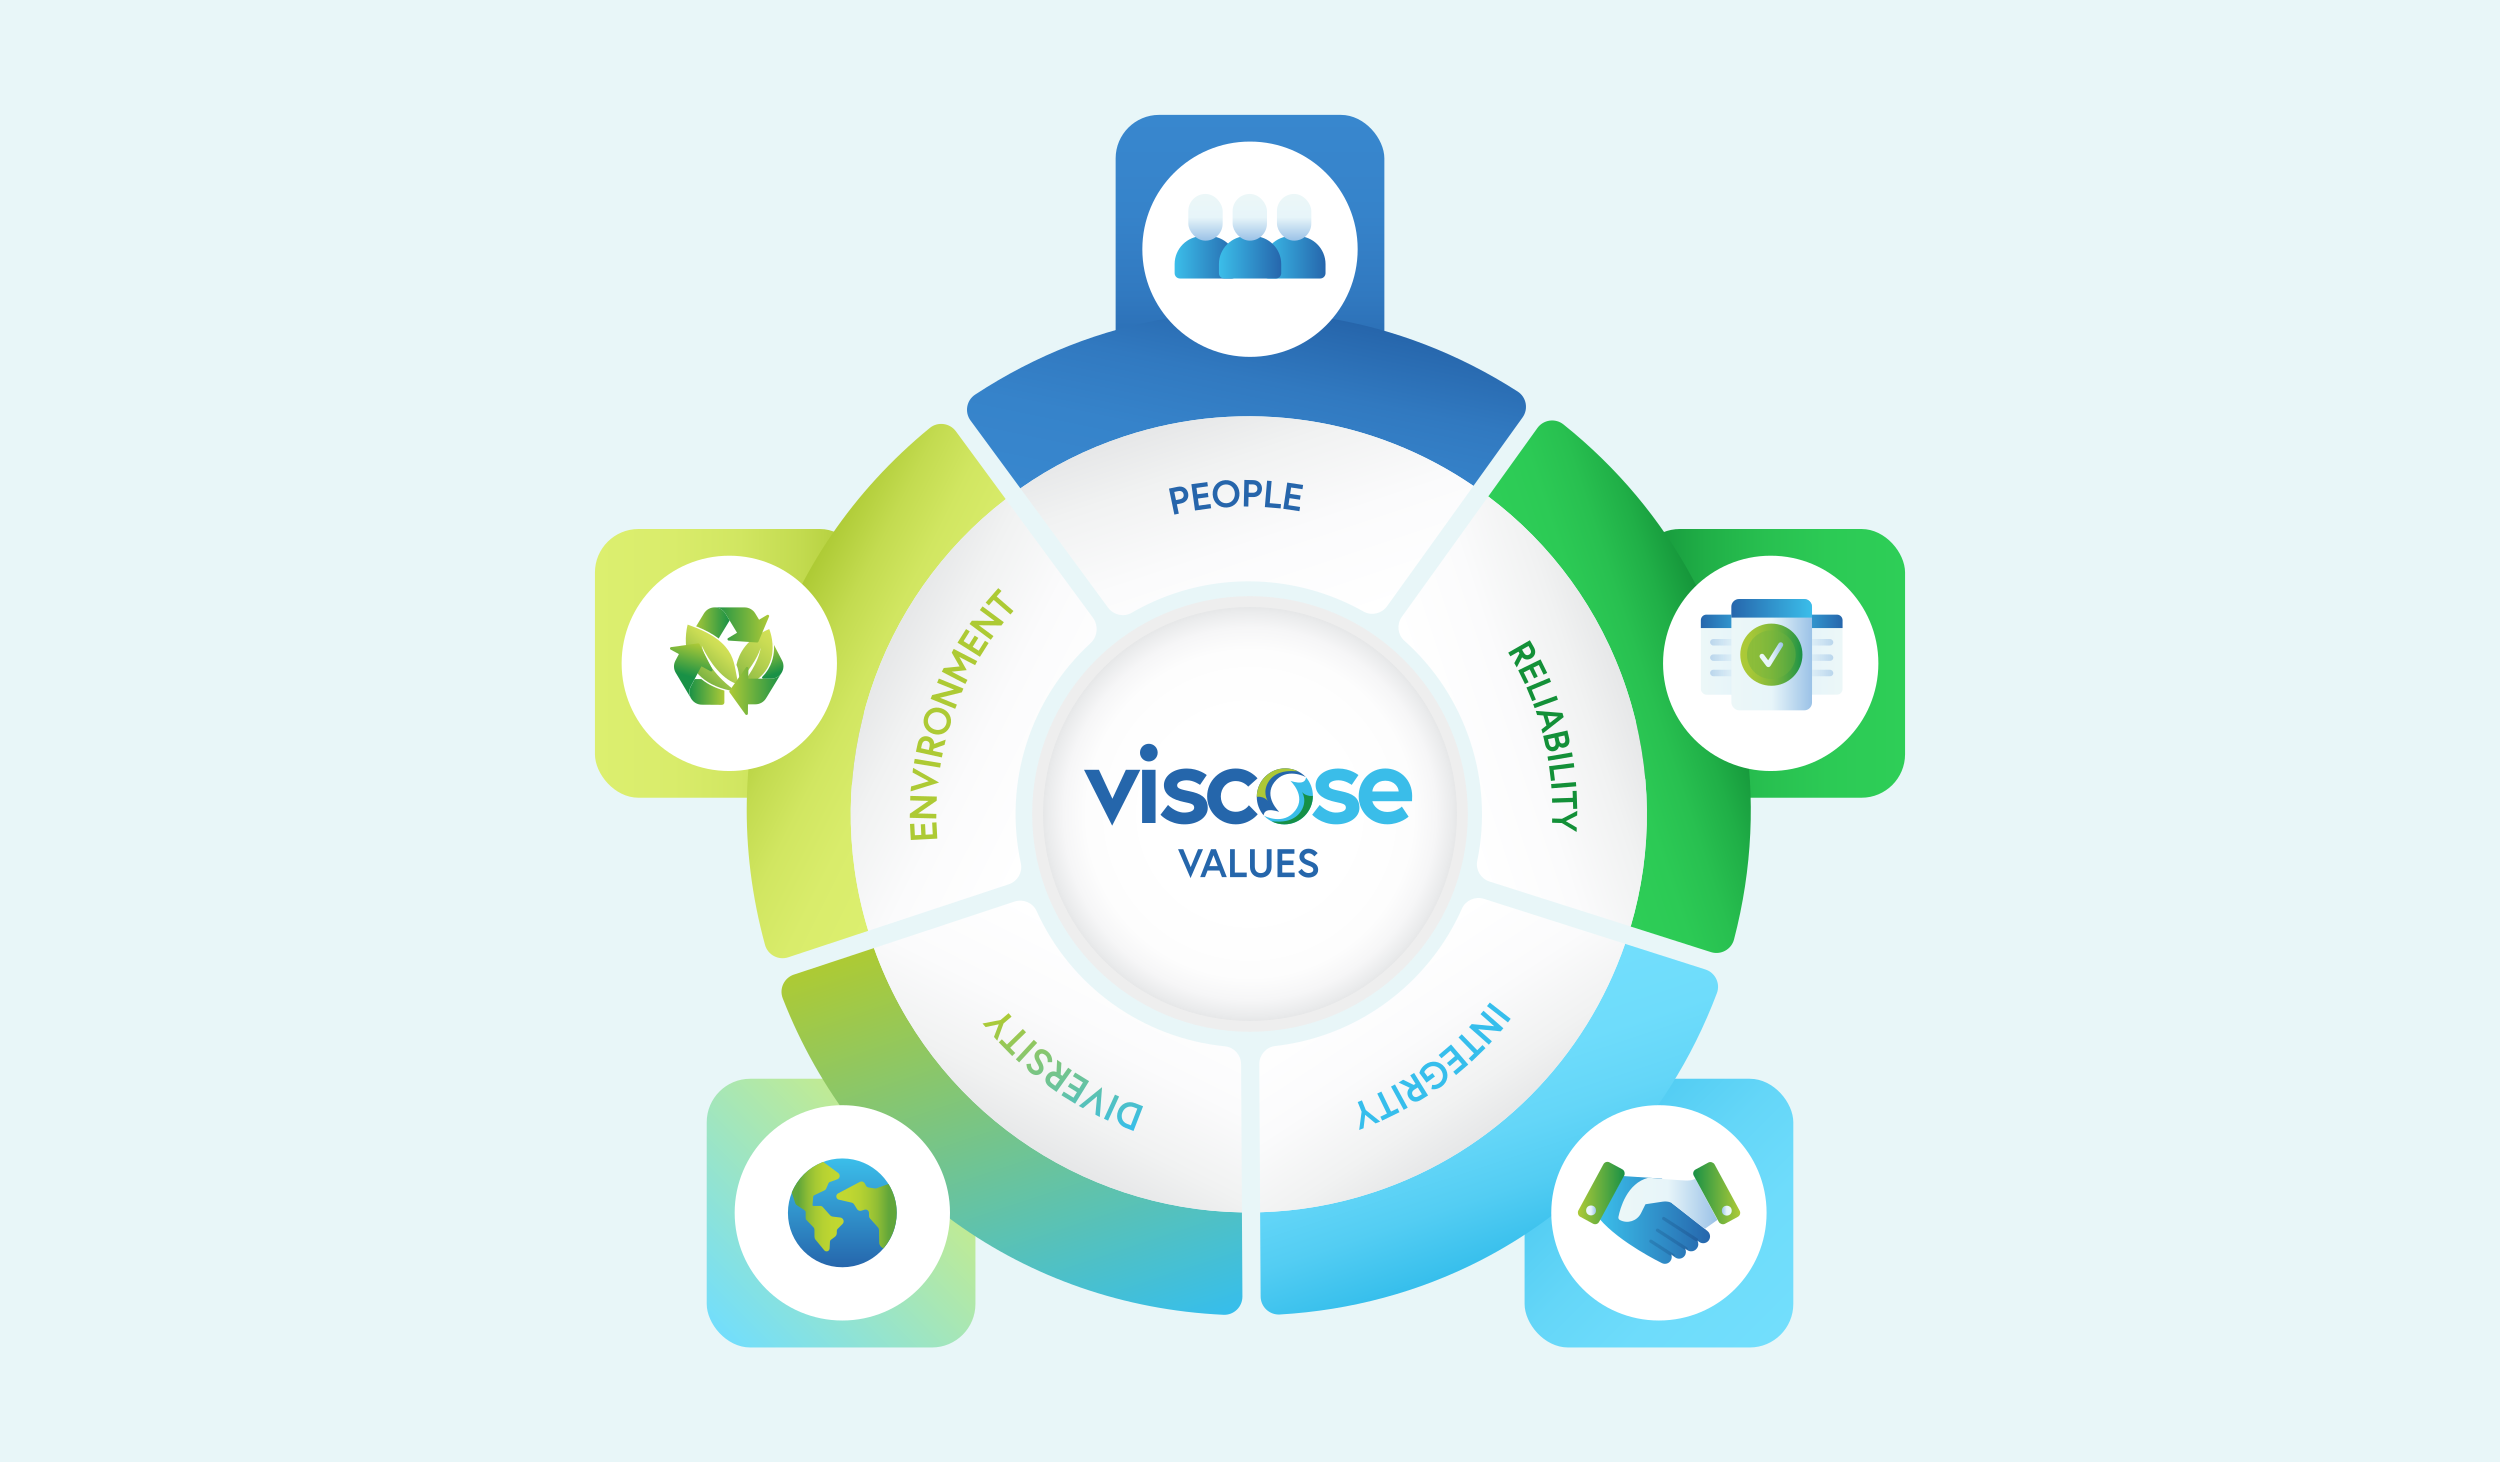 <?xml version="1.0" encoding="UTF-8"?> <svg xmlns="http://www.w3.org/2000/svg" xmlns:xlink="http://www.w3.org/1999/xlink" id="Layer_1" viewBox="0 0 915.82 535.7"><defs><style>.cls-1{fill:none;}.cls-2{fill:url(#linear-gradient);}.cls-3{clip-path:url(#clippath);}.cls-4{fill:#eee;}.cls-5{fill:#e8f6f8;}.cls-6,.cls-7{fill:#fff;}.cls-8{fill:#ba7a4f;}.cls-9{fill:#adca34;}.cls-10{fill:#acc837;}.cls-11{fill:#139038;}.cls-12{fill:#169046;}.cls-13{fill:#36beec;}.cls-14{fill:#2566ab;}.cls-15{fill:#3abde9;}.cls-16{fill:#2665ab;}.cls-17{clip-path:url(#clippath-1);}.cls-18{clip-path:url(#clippath-3);}.cls-19{clip-path:url(#clippath-2);}.cls-20{fill:url(#linear-gradient-20);}.cls-20,.cls-21,.cls-7{fill-rule:evenodd;}.cls-21{fill:url(#linear-gradient-21);}.cls-22{fill:#001142;opacity:.15;}.cls-23{fill:url(#linear-gradient-8);}.cls-24{fill:url(#linear-gradient-9);}.cls-25{fill:url(#linear-gradient-3);}.cls-26{fill:url(#linear-gradient-4);}.cls-27{fill:url(#linear-gradient-2);}.cls-28{fill:url(#linear-gradient-6);}.cls-29{fill:url(#linear-gradient-7);}.cls-30{fill:url(#linear-gradient-5);}.cls-31{fill:url(#linear-gradient-47);opacity:.2;}.cls-32{fill:url(#radial-gradient);}.cls-33{fill:url(#linear-gradient-38);}.cls-33,.cls-34,.cls-35,.cls-36,.cls-37,.cls-38{opacity:.5;}.cls-34{fill:url(#linear-gradient-36);}.cls-35{fill:url(#linear-gradient-37);}.cls-36{fill:url(#linear-gradient-42);}.cls-37{fill:url(#linear-gradient-43);}.cls-38{fill:url(#linear-gradient-41);}.cls-39{fill:url(#linear-gradient-53);}.cls-40{fill:url(#linear-gradient-54);}.cls-41{fill:url(#linear-gradient-51);}.cls-42{fill:url(#linear-gradient-52);}.cls-43{fill:url(#linear-gradient-50);}.cls-44{fill:url(#linear-gradient-40);}.cls-45{fill:url(#linear-gradient-45);}.cls-46{fill:url(#linear-gradient-46);}.cls-47{fill:url(#linear-gradient-44);}.cls-48{fill:url(#linear-gradient-49);}.cls-49{fill:url(#linear-gradient-48);}.cls-50{fill:url(#linear-gradient-14);}.cls-51{fill:url(#linear-gradient-18);}.cls-52{fill:url(#linear-gradient-22);}.cls-53{fill:url(#linear-gradient-23);}.cls-54{fill:url(#linear-gradient-15);}.cls-55{fill:url(#linear-gradient-19);}.cls-56{fill:url(#linear-gradient-16);}.cls-57{fill:url(#linear-gradient-17);}.cls-58{fill:url(#linear-gradient-13);}.cls-59{fill:url(#linear-gradient-12);}.cls-60{fill:url(#linear-gradient-10);}.cls-61{fill:url(#linear-gradient-11);}.cls-62{fill:url(#linear-gradient-27);}.cls-63{fill:url(#linear-gradient-24);}.cls-64{fill:url(#linear-gradient-26);}.cls-65{fill:url(#linear-gradient-35);}.cls-66{fill:url(#linear-gradient-34);}.cls-67{fill:url(#linear-gradient-39);}.cls-68{fill:url(#linear-gradient-25);}.cls-69{fill:url(#linear-gradient-28);}.cls-70{fill:url(#linear-gradient-29);}.cls-71{fill:url(#linear-gradient-33);}.cls-72{fill:url(#linear-gradient-30);}.cls-73{fill:url(#linear-gradient-32);}.cls-74{fill:url(#linear-gradient-31);}</style><linearGradient id="linear-gradient" x1="599.44" y1="243.01" x2="697.88" y2="243.01" gradientUnits="userSpaceOnUse"><stop offset="0" stop-color="#139038"></stop><stop offset=".05" stop-color="#16973b"></stop><stop offset=".26" stop-color="#20af47"></stop><stop offset=".48" stop-color="#28c050"></stop><stop offset=".71" stop-color="#2cca55"></stop><stop offset="1" stop-color="#2ece57"></stop></linearGradient><linearGradient id="linear-gradient-2" x1="217.94" y1="243.01" x2="316.38" y2="243.01" gradientUnits="userSpaceOnUse"><stop offset="0" stop-color="#dcef6f"></stop><stop offset=".29" stop-color="#d9ec6b"></stop><stop offset=".54" stop-color="#d1e661"></stop><stop offset=".76" stop-color="#c3db50"></stop><stop offset=".97" stop-color="#b0cc38"></stop><stop offset="1" stop-color="#adca34"></stop></linearGradient><linearGradient id="linear-gradient-3" x1="563.16" y1="399.85" x2="652.26" y2="488.95" gradientTransform="translate(1215.43 888.8) rotate(-180)" gradientUnits="userSpaceOnUse"><stop offset="0" stop-color="#36beec"></stop><stop offset=".04" stop-color="#3bc1ed"></stop><stop offset=".25" stop-color="#53cdf3"></stop><stop offset=".47" stop-color="#64d6f8"></stop><stop offset=".71" stop-color="#6edcfb"></stop><stop offset="1" stop-color="#72defc"></stop></linearGradient><linearGradient id="linear-gradient-4" x1="263.56" y1="488.95" x2="352.66" y2="399.85" gradientUnits="userSpaceOnUse"><stop offset="0" stop-color="#72defc"></stop><stop offset="1" stop-color="#dcef6f"></stop></linearGradient><linearGradient id="linear-gradient-5" x1="457.91" y1="140.52" x2="457.91" y2="42.09" gradientTransform="translate(915.82 182.61) rotate(180)" gradientUnits="userSpaceOnUse"><stop offset="0" stop-color="#2665ab"></stop><stop offset=".06" stop-color="#2869af"></stop><stop offset=".33" stop-color="#3179c0"></stop><stop offset=".63" stop-color="#3683ca"></stop><stop offset="1" stop-color="#3887ce"></stop></linearGradient><radialGradient id="radial-gradient" cx="457.91" cy="298.18" fx="457.91" fy="298.18" r="75.81" gradientUnits="userSpaceOnUse"><stop offset=".47" stop-color="#fff"></stop><stop offset=".79" stop-color="#fdfdfd"></stop><stop offset=".9" stop-color="#f6f6f7"></stop><stop offset=".98" stop-color="#eaebec"></stop><stop offset="1" stop-color="#e6e7e8"></stop></radialGradient><linearGradient id="linear-gradient-6" x1="228.83" y1="181.07" x2="301.61" y2="223.09" gradientTransform="translate(564.4 -162.33) rotate(71.68)" xlink:href="#linear-gradient-5"></linearGradient><linearGradient id="linear-gradient-7" x1="257.9" y1="209.29" x2="348.51" y2="209.29" gradientTransform="translate(564.4 -162.33) rotate(71.68)" gradientUnits="userSpaceOnUse"><stop offset="0" stop-color="#e6e7e8"></stop><stop offset=".23" stop-color="#f1f2f2"></stop><stop offset=".58" stop-color="#fbfbfc"></stop><stop offset="1" stop-color="#fff"></stop></linearGradient><linearGradient id="linear-gradient-8" x1="492.05" y1="200.35" x2="587.61" y2="200.35" gradientTransform="translate(564.4 -162.33) rotate(71.68)" gradientUnits="userSpaceOnUse"><stop offset="0" stop-color="#72defc"></stop><stop offset=".29" stop-color="#6edcfb"></stop><stop offset=".53" stop-color="#64d6f8"></stop><stop offset=".75" stop-color="#53cdf3"></stop><stop offset=".96" stop-color="#3bc1ed"></stop><stop offset="1" stop-color="#36beec"></stop></linearGradient><linearGradient id="linear-gradient-9" x1="470.37" y1="221.97" x2="542.93" y2="202.53" gradientTransform="translate(564.4 -162.33) rotate(71.68)" gradientUnits="userSpaceOnUse"><stop offset="0" stop-color="#fff"></stop><stop offset=".42" stop-color="#fbfbfc"></stop><stop offset=".77" stop-color="#f1f2f2"></stop><stop offset="1" stop-color="#e6e7e8"></stop></linearGradient><linearGradient id="linear-gradient-10" x1="407.03" y1="362.07" x2="575.24" y2="362.07" gradientTransform="translate(564.4 -162.33) rotate(71.68)" gradientUnits="userSpaceOnUse"><stop offset="0" stop-color="#adca34"></stop><stop offset="1" stop-color="#36beec"></stop></linearGradient><linearGradient id="linear-gradient-11" x1="436.48" y1="305.61" x2="493.53" y2="362.67" xlink:href="#linear-gradient-9"></linearGradient><linearGradient id="linear-gradient-12" x1="289.96" y1="392.97" x2="345.61" y2="337.31" gradientTransform="translate(564.4 -162.33) rotate(71.68)" gradientUnits="userSpaceOnUse"><stop offset="0" stop-color="#adca34"></stop><stop offset=".03" stop-color="#b0cc38"></stop><stop offset=".24" stop-color="#c3db50"></stop><stop offset=".46" stop-color="#d1e661"></stop><stop offset=".71" stop-color="#d9ec6b"></stop><stop offset="1" stop-color="#dcef6f"></stop></linearGradient><linearGradient id="linear-gradient-13" x1="313.86" y1="362.67" x2="370.91" y2="305.61" xlink:href="#linear-gradient-7"></linearGradient><linearGradient id="linear-gradient-14" x1="403.69" y1="126.44" x2="403.69" y2="62.13" gradientTransform="translate(564.4 -162.33) rotate(71.68)" gradientUnits="userSpaceOnUse"><stop offset="0" stop-color="#2ece57"></stop><stop offset=".29" stop-color="#2cca55"></stop><stop offset=".52" stop-color="#28c050"></stop><stop offset=".74" stop-color="#20af47"></stop><stop offset=".95" stop-color="#16973b"></stop><stop offset="1" stop-color="#139038"></stop></linearGradient><linearGradient id="linear-gradient-15" x1="403.7" y1="173.09" x2="403.7" y2="100.53" xlink:href="#linear-gradient-9"></linearGradient><linearGradient id="linear-gradient-16" x1="445.15" y1="339.85" x2="500.52" y2="339.85" xlink:href="#linear-gradient-10"></linearGradient><linearGradient id="linear-gradient-17" x1="253.91" y1="229.38" x2="267.28" y2="229.38" gradientUnits="userSpaceOnUse"><stop offset="0" stop-color="#aeca37"></stop><stop offset="1" stop-color="#199146"></stop></linearGradient><linearGradient id="linear-gradient-18" x1="252.53" y1="253.47" x2="265.37" y2="253.47" gradientUnits="userSpaceOnUse"><stop offset="0" stop-color="#199146"></stop><stop offset="1" stop-color="#aeca37"></stop></linearGradient><linearGradient id="linear-gradient-19" x1="283.15" y1="247.23" x2="279.07" y2="236.86" xlink:href="#linear-gradient-18"></linearGradient><linearGradient id="linear-gradient-20" x1="372.86" y1="-56.12" x2="390.08" y2="-73.34" gradientTransform="translate(-98.59 337.43) rotate(-4.68)" gradientUnits="userSpaceOnUse"><stop offset="0" stop-color="#7cb342"></stop><stop offset=".11" stop-color="#88b944"></stop><stop offset=".5" stop-color="#b1ce4e"></stop><stop offset=".81" stop-color="#cadc54"></stop><stop offset="1" stop-color="#d4e157"></stop></linearGradient><linearGradient id="linear-gradient-21" x1="360.58" y1="-61.06" x2="370.79" y2="-71.28" xlink:href="#linear-gradient-20"></linearGradient><linearGradient id="linear-gradient-22" x1="251.53" y1="247.52" x2="254.95" y2="235.45" xlink:href="#linear-gradient-18"></linearGradient><linearGradient id="linear-gradient-23" x1="261.79" y1="228.93" x2="281.77" y2="228.93" xlink:href="#linear-gradient-18"></linearGradient><linearGradient id="linear-gradient-24" x1="267.15" y1="253.13" x2="286.33" y2="253.13" xlink:href="#linear-gradient-17"></linearGradient><linearGradient id="linear-gradient-25" x1="308.57" y1="464.23" x2="308.57" y2="424.36" gradientUnits="userSpaceOnUse"><stop offset="0" stop-color="#2666ac"></stop><stop offset="1" stop-color="#3bbeea"></stop></linearGradient><linearGradient id="linear-gradient-26" x1="290.05" y1="442.02" x2="309.06" y2="442.02" gradientUnits="userSpaceOnUse"><stop offset=".13" stop-color="#61a63a"></stop><stop offset=".2" stop-color="#72af38"></stop><stop offset=".32" stop-color="#8fbd35"></stop><stop offset=".46" stop-color="#a5c933"></stop><stop offset=".6" stop-color="#b5d132"></stop><stop offset=".77" stop-color="#bfd631"></stop><stop offset="1" stop-color="#c2d831"></stop></linearGradient><linearGradient id="linear-gradient-27" x1="306.36" y1="445.07" x2="328.51" y2="445.07" gradientUnits="userSpaceOnUse"><stop offset="0" stop-color="#c2d831"></stop><stop offset=".23" stop-color="#bfd631"></stop><stop offset=".4" stop-color="#b5d132"></stop><stop offset=".54" stop-color="#a5c933"></stop><stop offset=".68" stop-color="#8fbd35"></stop><stop offset=".8" stop-color="#72af38"></stop><stop offset=".87" stop-color="#61a63a"></stop></linearGradient><linearGradient id="linear-gradient-28" x1="462.76" y1="94.26" x2="485.58" y2="94.26" gradientUnits="userSpaceOnUse"><stop offset="0" stop-color="#3bbeea"></stop><stop offset="1" stop-color="#2666ac"></stop></linearGradient><linearGradient id="linear-gradient-29" x1="474.07" y1="88.16" x2="474.07" y2="71.04" gradientUnits="userSpaceOnUse"><stop offset="0" stop-color="#9bc2e7"></stop><stop offset=".5" stop-color="#e7f5f9"></stop><stop offset="1" stop-color="#ecf7f8"></stop></linearGradient><linearGradient id="linear-gradient-30" x1="430.29" x2="453.12" xlink:href="#linear-gradient-28"></linearGradient><linearGradient id="linear-gradient-31" x1="441.61" x2="441.61" xlink:href="#linear-gradient-29"></linearGradient><linearGradient id="linear-gradient-32" x1="446.52" x2="469.35" xlink:href="#linear-gradient-28"></linearGradient><linearGradient id="linear-gradient-33" x1="457.84" x2="457.84" xlink:href="#linear-gradient-29"></linearGradient><linearGradient id="linear-gradient-34" x1="623.07" y1="239.83" x2="644.31" y2="239.83" gradientUnits="userSpaceOnUse"><stop offset="0" stop-color="#ecf7f8"></stop><stop offset=".5" stop-color="#e7f5f9"></stop><stop offset="1" stop-color="#9bc2e7"></stop></linearGradient><linearGradient id="linear-gradient-35" x1="623.07" y1="227.62" x2="644.31" y2="227.62" xlink:href="#linear-gradient-25"></linearGradient><linearGradient id="linear-gradient-36" x1="626.45" y1="235.29" x2="636.86" y2="235.29" gradientUnits="userSpaceOnUse"><stop offset="0" stop-color="#89b5e1"></stop><stop offset="1" stop-color="#90bbe4" stop-opacity="0"></stop></linearGradient><linearGradient id="linear-gradient-37" y1="240.91" y2="240.91" xlink:href="#linear-gradient-36"></linearGradient><linearGradient id="linear-gradient-38" y1="246.54" y2="246.54" xlink:href="#linear-gradient-36"></linearGradient><linearGradient id="linear-gradient-39" x1="1276.57" y1="239.83" x2="1297.8" y2="239.83" gradientTransform="translate(-622.83 479.65) scale(1 -1)" xlink:href="#linear-gradient-34"></linearGradient><linearGradient id="linear-gradient-40" x1="1276.57" y1="227.62" x2="1297.8" y2="227.62" gradientTransform="translate(1951.54) rotate(-180) scale(1 -1)" xlink:href="#linear-gradient-25"></linearGradient><linearGradient id="linear-gradient-41" x1="1279.94" y1="235.29" x2="1290.35" y2="235.29" gradientTransform="translate(-618.76 470.57) scale(1 -1)" xlink:href="#linear-gradient-36"></linearGradient><linearGradient id="linear-gradient-42" x1="1279.94" y1="240.91" x2="1290.35" y2="240.91" gradientTransform="translate(-618.76 481.82) scale(1 -1)" xlink:href="#linear-gradient-36"></linearGradient><linearGradient id="linear-gradient-43" x1="1279.94" y1="246.54" x2="1290.35" y2="246.54" gradientTransform="translate(-618.76 493.08) scale(1 -1)" xlink:href="#linear-gradient-36"></linearGradient><linearGradient id="linear-gradient-44" x1="634.25" x2="663.79" xlink:href="#linear-gradient-34"></linearGradient><linearGradient id="linear-gradient-45" x1="634.25" y1="222.84" x2="663.79" y2="222.84" xlink:href="#linear-gradient-25"></linearGradient><linearGradient id="linear-gradient-46" x1="637.5" y1="239.83" x2="660.29" y2="239.83" gradientUnits="userSpaceOnUse"><stop offset="0" stop-color="#aeca37"></stop><stop offset=".14" stop-color="#a8c837"></stop><stop offset=".31" stop-color="#9ac238"></stop><stop offset=".49" stop-color="#82b93b"></stop><stop offset=".68" stop-color="#60ac3e"></stop><stop offset=".88" stop-color="#369c43"></stop><stop offset="1" stop-color="#199146"></stop></linearGradient><linearGradient id="linear-gradient-47" x1="639.97" y1="239.83" x2="657.82" y2="239.83" xlink:href="#linear-gradient-18"></linearGradient><linearGradient id="linear-gradient-48" x1="644.56" x2="653.23" xlink:href="#linear-gradient-34"></linearGradient><linearGradient id="linear-gradient-49" x1="586.01" y1="446.89" x2="626.43" y2="446.89" xlink:href="#linear-gradient-28"></linearGradient><linearGradient id="linear-gradient-50" x1="592.85" y1="440.8" x2="629.14" y2="440.8" xlink:href="#linear-gradient-34"></linearGradient><linearGradient id="linear-gradient-51" x1="577.94" y1="437.05" x2="595.16" y2="437.05" gradientTransform="translate(-137.38 332.24) rotate(-28.45)" xlink:href="#linear-gradient-17"></linearGradient><linearGradient id="linear-gradient-52" x1="581.04" y1="443.42" x2="584.67" y2="443.42" xlink:href="#linear-gradient-34"></linearGradient><linearGradient id="linear-gradient-53" x1="-3215.94" y1="437.13" x2="-3198.71" y2="437.13" gradientTransform="translate(3240.52 2349.54) rotate(28.45) scale(1 -1)" xlink:href="#linear-gradient-17"></linearGradient><linearGradient id="linear-gradient-54" x1="-3212.84" y1="443.5" x2="-3209.21" y2="443.5" gradientTransform="translate(-2578.45) rotate(-180) scale(1 -1)" xlink:href="#linear-gradient-34"></linearGradient><clipPath id="clippath"><path class="cls-1" d="m466.91,286.46c4.25-5.49,11.26-1.98,11.49-1.73.12.13-.25-.25-.37-.37-1.87-1.8-4.41-2.89-7.21-2.89-5.75,0-10.43,4.67-10.43,10.43,0,2.6.95,4.98,2.52,6.81,0,0,.01-1.59,1.71-1.87,1.69-.28,3.91.57,3.98.57.08,0-5.96-5.45-1.7-10.95Z"></path></clipPath><clipPath id="clippath-1"><path class="cls-1" d="m465.19,285.68c1.17-1.55,3.08-2.54,4.87-2.92,3.05-.66,5.91.03,5.27-.27-1.36-.65-2.88-1.02-4.5-1.02-5.75,0-10.43,4.67-10.43,10.43,0,.1.67-.29,2.15.22,1.47.5,1.87,1.31,1.87,1.28,0-.06-2.41-3.5.76-7.72Z"></path></clipPath><clipPath id="clippath-2"><path class="cls-1" d="m474.43,297c-4.25,5.49-11.26,1.98-11.49,1.73-.12-.13.25.25.37.37,1.87,1.8,4.41,2.89,7.21,2.89,5.75,0,10.43-4.67,10.43-10.43,0-2.6-.95-4.98-2.52-6.81,0,0-.01,1.59-1.71,1.87s-3.91-.57-3.98-.57c-.08,0,5.96,5.45,1.7,10.95Z"></path></clipPath><clipPath id="clippath-3"><path class="cls-1" d="m476.15,297.77c-1.17,1.55-3.08,2.54-4.87,2.92-3.05.66-5.91-.03-5.27.27,1.36.65,2.88,1.02,4.5,1.02,5.75,0,10.43-4.67,10.43-10.43,0-.1-.67.29-2.15-.22-1.47-.5-1.87-1.31-1.87-1.28,0,.06,2.41,3.5-.76,7.72Z"></path></clipPath></defs><rect class="cls-5" width="915.82" height="535.7"></rect><g><rect class="cls-2" x="599.44" y="193.79" width="98.44" height="98.44" rx="15.94" ry="15.94"></rect><rect class="cls-27" x="217.94" y="193.79" width="98.44" height="98.44" rx="15.94" ry="15.94"></rect><rect class="cls-25" x="558.49" y="395.18" width="98.44" height="98.44" rx="15.94" ry="15.94" transform="translate(1215.43 888.8) rotate(180)"></rect><rect class="cls-26" x="258.89" y="395.18" width="98.44" height="98.44" rx="15.94" ry="15.94"></rect><rect class="cls-30" x="408.69" y="42.09" width="98.44" height="98.44" rx="15.94" ry="15.94" transform="translate(915.82 182.61) rotate(-180)"></rect><path class="cls-8" d="m457.93,330.79s-.01-.02-.04-.06l.02.07s.01,0,.01,0Z"></path><path class="cls-4" d="m537.71,298.18c0,44.07-35.73,79.8-79.8,79.8s-79.8-35.73-79.8-79.8,35.73-79.79,79.8-79.79,79.8,35.73,79.8,79.79Z"></path><path class="cls-32" d="m533.72,298.18c0,41.87-33.94,75.81-75.81,75.81s-75.81-33.94-75.81-75.81,33.94-75.81,75.81-75.81,75.81,33.94,75.81,75.81Z"></path><g><g><path class="cls-28" d="m411.63,159.93c-13.82,4.58-26.49,11.02-37.83,18.97l-18.26-24.84c-2.26-3.07-1.5-7.41,1.69-9.51,22.12-14.53,46.2-23.87,70.83-27.99,19.4-3.24,39.13-3.25,58.55-.02,24.06,3.98,47.61,12.95,69.36,26.89,3.2,2.06,4.01,6.4,1.79,9.49l-18,25.07c-36.25-24.77-83.23-32.94-128.13-18.07Z"></path><path class="cls-29" d="m411.63,159.93c44.9-14.87,91.88-6.7,128.13,18.07l-31.64,44.08c-1.96,2.73-5.68,3.61-8.61,1.95-20.85-11.77-45.99-14.36-68.9-6.77-5.6,1.85-10.96,4.27-16.04,7.22-2.92,1.69-6.66.84-8.66-1.88l-32.12-43.7c11.34-7.95,24.01-14.39,37.83-18.97Z"></path></g><g><path class="cls-23" d="m468.83,481.54c-3.8.22-7.01-2.81-7.03-6.62l-.18-30.83c13.84-.38,27.86-2.78,41.67-7.35,44.9-14.87,77.72-49.47,92.02-90.98l29.41,9.38c3.63,1.16,5.57,5.12,4.23,8.68-9.17,24.28-22.8,45.62-39.84,63.22-13.73,14.2-29.67,25.98-47.26,34.94-22.1,11.24-46.81,18.03-73.03,19.56Z"></path><path class="cls-24" d="m543.63,329.28l51.69,16.48c-14.3,41.51-47.13,76.1-92.02,90.97-13.82,4.58-27.83,6.97-41.68,7.36l-.31-54.23c-.02-3.37,2.47-6.29,5.82-6.67,5.83-.66,11.58-1.93,17.18-3.78,22.92-7.59,41.53-24.67,51.24-46.56,1.37-3.08,4.86-4.59,8.07-3.57Z"></path></g><g><path class="cls-60" d="m290.87,357.01l29.29-9.7c20.86,58.59,75.65,95.82,134.79,96.82l.18,30.82c.02,3.81-3.15,6.88-6.95,6.7-73.07-3.44-134.82-47.78-161.44-115.92-1.39-3.55.51-7.53,4.13-8.73Z"></path><path class="cls-61" d="m320.16,347.31l51.47-17.04c3.2-1.06,6.72.41,8.11,3.48,12.56,27.67,38.8,46.5,69.02,49.55,3.35.34,5.87,3.21,5.89,6.58l.3,54.26c-59.15-1-113.93-38.23-134.79-96.82Z"></path></g><g><path class="cls-59" d="m350.18,158.01l18.25,24.84c-46.86,36.1-68.6,98.68-50.37,158.13l-29.29,9.7c-3.61,1.2-7.51-.87-8.52-4.54-19.31-70.55,3.78-142.99,60.35-189.36,2.94-2.41,7.32-1.84,9.58,1.23Z"></path><path class="cls-58" d="m368.43,182.85l31.91,43.39c2.13,2.9,1.78,6.95-.86,9.39-22.22,20.48-31.91,51.11-25.51,80.68.71,3.29-1.24,6.57-4.43,7.63l-51.47,17.04c-18.23-59.46,3.5-122.03,50.37-158.13Z"></path></g><g><path class="cls-50" d="m626.75,348.78l-29.39-9.36c8.11-27.49,8.2-57.66-1.49-86.92-9.69-29.26-27.77-53.42-50.68-70.63l17.99-25.06c2.21-3.09,6.59-3.71,9.56-1.33,19.84,15.9,35.68,34.99,47.11,56.11,9.4,17.34,15.82,36.05,19.06,55.47,4.18,24.97,3.09,51.12-3.69,77.09-.96,3.68-4.85,5.79-8.47,4.63Z"></path><path class="cls-54" d="m545.19,181.87c22.92,17.22,40.99,41.37,50.68,70.63s9.6,59.42,1.49,86.91l-51.69-16.47c-3.21-1.02-5.19-4.3-4.51-7.6,3-14.56,2.11-29.56-2.62-43.86-4.74-14.3-12.98-26.86-24.08-36.76-2.52-2.24-2.88-6.05-.91-8.79l31.64-44.06Z"></path></g></g><g><path class="cls-16" d="m428.22,178.99l3.24-.67c1.89-.39,3.42.65,3.78,2.39.36,1.74-.63,3.31-2.52,3.7l-1.6.33.71,3.43-1.63.34-1.97-9.52Zm5.36,2.07c-.19-.9-.89-1.37-2.01-1.14l-1.4.29.62,2.99,1.4-.29c1.11-.23,1.58-.95,1.39-1.85Z"></path><path class="cls-16" d="m438.61,181.06l3.85-.53.22,1.57-3.85.53.36,2.58,4.26-.59.22,1.57-5.91.82-1.33-9.63,5.83-.8.22,1.57-4.18.58.32,2.34Z"></path><path class="cls-16" d="m454.05,180.62c.17,2.87-1.79,5.14-4.61,5.3-2.83.16-5.03-1.86-5.2-4.73-.17-2.87,1.79-5.14,4.61-5.3,2.83-.16,5.03,1.86,5.2,4.73Zm-1.69.1c-.11-1.87-1.46-3.36-3.42-3.25-1.95.11-3.12,1.75-3.01,3.62.11,1.87,1.46,3.36,3.42,3.25,1.95-.11,3.12-1.75,3.01-3.62Z"></path><path class="cls-16" d="m455.85,175.81l3.3.07c1.93.04,3.19,1.4,3.15,3.18-.04,1.78-1.36,3.08-3.29,3.04l-1.64-.03-.07,3.5-1.67-.04.21-9.71Zm4.76,3.21c.02-.92-.56-1.54-1.7-1.56l-1.43-.03-.06,3.05,1.43.03c1.14.02,1.75-.57,1.77-1.49Z"></path><path class="cls-16" d="m464.17,176.08l1.66.14-.69,8.1,4.12.35-.13,1.58-5.78-.49.82-9.68Z"></path><path class="cls-16" d="m472.61,180.93l3.84.57-.23,1.56-3.84-.57-.39,2.58,4.26.64-.23,1.56-5.9-.88,1.43-9.61,5.82.87-.23,1.56-4.17-.62-.35,2.33Z"></path></g><g><path class="cls-13" d="m553.41,373.23l-1.02,1.31-7.66-5.97,1.02-1.31,7.66,5.97Z"></path><path class="cls-13" d="m549.74,377.81l-8.23-.79,5.01,4.43-1.1,1.25-7.28-6.43.99-1.12,8.22.78-5-4.42,1.1-1.25,7.28,6.43-.99,1.12Z"></path><path class="cls-13" d="m541.16,384.71l1.92-1.87,1.1,1.14-5.04,4.89-1.1-1.13,1.92-1.87-5.67-5.83,1.19-1.16,5.67,5.83Z"></path><path class="cls-13" d="m534.04,388.08l-2.96,2.52-1.03-1.2,2.96-2.52-1.69-1.99-3.27,2.79-1.03-1.2,4.54-3.87,6.31,7.39-4.48,3.82-1.03-1.2,3.21-2.74-1.53-1.8Z"></path><path class="cls-13" d="m521.76,392.74l1.21,1.66,1.78-1.3.92,1.25-3.1,2.27-2.61-3.56s.28-1.72,2.18-3.11c2.3-1.68,5.39-1.28,7.09,1.04,1.7,2.32,1.2,5.35-1.1,7.03-1.93,1.41-3.76.95-3.76.95l.26-1.57s1.25.34,2.58-.63c1.58-1.16,1.76-3.26.65-4.78-1.11-1.51-3.23-1.94-4.81-.78-1.12.82-1.3,1.54-1.3,1.54Z"></path><path class="cls-13" d="m523.13,401.31l-2.71,1.68c-1.64,1.02-3.4.63-4.33-.88-.77-1.24-.69-2.59.31-3.62l-4.05-1.93,1.65-1.02,3.89,1.9.65-.4-1.93-3.12,1.42-.88,5.12,8.26Zm-5.61-.09c.5.81,1.33.88,2.24.31l1.12-.69-1.52-2.45-1.12.69c-.91.56-1.22,1.33-.71,2.14Z"></path><path class="cls-13" d="m515.69,405.77l-1.46.8-4.67-8.52,1.46-.8,4.67,8.52Z"></path><path class="cls-13" d="m509.57,407.19l2.41-1.17.69,1.42-6.32,3.07-.69-1.42,2.41-1.17-3.55-7.32,1.5-.73,3.55,7.32Z"></path><path class="cls-13" d="m497.36,403.71l1.55-.62,1.43,3.55,5.27,4.22-1.7.68-3.82-3.15-.58,4.92-1.6.64.88-6.7-1.43-3.55Z"></path></g><g><path class="cls-9" d="m337.5,305.85l-.2-3.88,1.58-.08.2,3.88,2.61-.14-.22-4.3,1.58-.08.31,5.96-9.7.51-.31-5.88,1.58-.08.22,4.21,2.36-.12Z"></path><path class="cls-9" d="m333.31,298.08l6.81-4.69-6.69-.17.04-1.66,9.71.24-.04,1.5-6.79,4.69,6.67.17-.04,1.67-9.71-.24.04-1.5Z"></path><path class="cls-9" d="m344.02,286.66l-10.46,3.25.19-1.81,6.47-1.9-5.92-3.2.19-1.72,9.53,5.39Z"></path><path class="cls-9" d="m334.81,279.63l.27-1.64,9.59,1.57-.27,1.64-9.59-1.57Z"></path><path class="cls-9" d="m335.52,275.39l.68-3.12c.41-1.89,1.91-2.88,3.64-2.5,1.42.31,2.34,1.31,2.39,2.74l4.21-1.57-.41,1.9-4.07,1.47-.16.75,3.58.78-.36,1.63-9.49-2.08Zm3.96-3.96c-.94-.2-1.55.34-1.78,1.39l-.28,1.29,2.82.62.28-1.29c.23-1.04-.1-1.8-1.04-2Z"></path><path class="cls-9" d="m344.79,259.45c2.75.84,4.2,3.46,3.37,6.17s-3.5,4.07-6.24,3.23c-2.75-.84-4.2-3.46-3.37-6.17.83-2.71,3.5-4.07,6.24-3.23Zm-.5,1.62c-1.79-.55-3.66.2-4.23,2.07-.57,1.87.56,3.54,2.35,4.09,1.79.55,3.66-.2,4.23-2.07.57-1.87-.56-3.54-2.35-4.09Z"></path><path class="cls-9" d="m341.46,254.62l8.03-1.99-6.2-2.51.63-1.54,9,3.65-.56,1.39-8.01,1.99,6.19,2.51-.63,1.54-9-3.65.56-1.39Z"></path><path class="cls-9" d="m345.74,244.7l5.79-.56-2.88-5.06.71-1.37,8.62,4.48-.77,1.48-5.79-3.01,2.7,4.83-5.5.57,5.79,3.01-.77,1.48-8.62-4.48.71-1.37Z"></path><path class="cls-9" d="m354.98,236.13l2.07-3.29,1.34.84-2.07,3.29,2.21,1.39,2.29-3.64,1.34.84-3.18,5.05-8.22-5.18,3.14-4.98,1.34.84-2.25,3.57,2,1.26Z"></path><path class="cls-9" d="m356.04,227.38l8.27.09-5.37-3.99.99-1.34,7.8,5.79-.89,1.2-8.26-.08,5.36,3.98-.99,1.34-7.8-5.79.89-1.2Z"></path><path class="cls-9" d="m364.02,219.77l-1.76,2.02-1.19-1.04,4.61-5.3,1.19,1.04-1.76,2.02,6.14,5.33-1.09,1.26-6.14-5.33Z"></path></g><path class="cls-56" d="m409.59,406.91c1.01-2.61,3.59-3.82,6.23-2.79l2.92,1.13-3.51,9.06-2.92-1.13c-2.64-1.02-3.73-3.65-2.72-6.27Zm1.58.61c-.64,1.66-.07,3.49,1.69,4.17l1.4.54,2.37-6.11-1.4-.54c-1.76-.68-3.42.3-4.06,1.94Zm-5.25,3l-1.51-.69,4.04-8.84,1.51.69-4.04,8.84Zm-2.21-12.25l-.83,10.92-1.61-.85.62-6.72-5.16,4.33-1.54-.81,8.52-6.87Zm-9.2,1.82l-3.31-2.04.83-1.35,3.31,2.04,1.37-2.22-3.66-2.26.83-1.35,5.08,3.14-5.11,8.27-5.01-3.09.83-1.35,3.59,2.22,1.24-2.01Zm-7.49-.08l-2.6-1.86c-1.57-1.12-1.89-2.89-.86-4.33.85-1.19,2.13-1.64,3.46-1.11l.22-4.48,1.58,1.13-.26,4.32.62.44,2.13-2.98,1.35.97-5.65,7.9Zm-2.08-5.21c-.56.78-.3,1.56.57,2.18l1.07.77,1.68-2.35-1.07-.77c-.87-.62-1.69-.61-2.25.16Zm-3.63-6.2c.78,1.3,1.53,2.92.37,4.31-.88,1.06-2.69,1.34-4.2.09-1.56-1.29-1.45-3.21-1.45-3.21l1.61-.14s-.08,1.36.85,2.13c.64.53,1.47.55,1.89.05.54-.65.12-1.34-.59-2.58-.79-1.37-1.32-2.68-.19-4.03s2.92-1.09,4.33.08c1.87,1.55,1.47,3.8,1.47,3.8l-1.63.02s.29-1.65-.84-2.59c-.64-.53-1.52-.82-2.02-.21-.52.63-.23,1.25.4,2.3Zm-7.96.59l-1.22-1.13,6.59-7.14,1.22,1.13-6.59,7.14Zm-3.3-5.35l1.87,1.91-1.13,1.11-4.91-5.02,1.13-1.11,1.87,1.91,5.81-5.69,1.17,1.19-5.81,5.69Zm-.57-12.68l1.08,1.27-2.92,2.48-2.33,6.34-1.19-1.4,1.77-4.62-4.85,1.01-1.12-1.31,6.63-1.29,2.92-2.48Z"></path><circle class="cls-6" cx="607.71" cy="444.3" r="39.44"></circle><circle class="cls-6" cx="308.57" cy="444.3" r="39.44"></circle><circle class="cls-6" cx="267.16" cy="243.01" r="39.44"></circle><circle class="cls-6" cx="648.66" cy="243.01" r="39.44"></circle><circle class="cls-6" cx="457.91" cy="91.3" r="39.44"></circle><g><path class="cls-57" d="m267.28,227.29l-5.18,8.53c-.26.42-.8.56-1.22.31l-6.52-3.87c-.43-.26-.57-.81-.31-1.24l3.84-6.32c.83-1.37,2.31-2.2,3.91-2.2.8,0,1.57.21,2.25.59.67.38,1.25.93,1.67,1.61l1.57,2.59Z"></path><path class="cls-51" d="m265.37,257.31c0,.5-.41.9-.9.9l-7.39-.06c-1.6-.01-3.08-.86-3.9-2.23-.41-.69-.62-1.46-.64-2.23-.02-.77.16-1.55.53-2.26l1.42-2.68,9.98.08c.49,0,.89.4.89.9v7.59Z"></path><path class="cls-55" d="m281.87,235.02c.44-.23.99-.06,1.22.38l3.4,6.56c.74,1.42.67,3.12-.16,4.49-.42.68-1,1.23-1.67,1.61-.67.38-1.45.59-2.25.58h-3.03s-4.59-8.87-4.59-8.87c-.23-.44-.06-.97.38-1.2l6.7-3.55Z"></path><g><path class="cls-7" d="m269.91,252.19c.38-.33.67-.71.88-1.14l.03-.06.05-.05c1.73-1.98,3.15-4,4.27-5.91-1.27,1.77-2.64,3.37-3.85,4.54l-.77.74-.1-1.06c-.18-2.02-.42-4.11-1.1-5.41l-.09-.16.04-.18c.91-4.22,3.79-9.99,12.32-13.53l.47-.19.2.47c.12.28,2.9,6.97-.06,13.47-1.95,4.28-5.92,7.43-11.8,9.35l-.49-.87Z"></path><path class="cls-20" d="m269.77,243.6c.75,1.43.98,3.72,1.15,5.6,3.01-2.9,6.55-7.99,7.74-11.9-.38,3.14-2.78,8.66-7.42,13.98-.26.53-.62.96-1,1.3,18.4-6.01,11.55-22.14,11.55-22.14-8.26,3.43-11.11,8.96-12.02,13.17Z"></path><path class="cls-7" d="m269.81,253.9c-7.66-1.11-13.12-4.1-16.22-8.9-4.7-7.27-2.28-15.97-2.17-16.33l.15-.52.51.18c15.79,5.48,16.98,12.08,18.03,17.91.27,1.51.53,2.93,1.03,4.29l.31.86-.9-.19c-3.6-.75-7.11-3.87-9.94-7.67,2.24,3.38,5.55,6.7,9.55,9.44l-.36.92Z"></path><path class="cls-21" d="m270.66,250.71c-2.47-6.77.8-15.11-18.75-21.9,0,0-6.07,21.11,17.97,24.58-7.7-5.29-11.93-11.83-12.79-16.84,2.71,5.97,7.98,12.99,13.56,14.16Z"></path></g><path class="cls-52" d="m245.86,237.05l9.89-1.37c.21-.03.41.08.51.27l4.72,9.29c.22.43-.25.89-.68.66l-3.35-1.82-2.47,4.65-1.42,2.68c-.37.71-.55,1.49-.53,2.26.02.77.23,1.54.64,2.23l-5.63-9.44c-.81-1.36-.86-3.06-.11-4.46l1.27-2.39-3.01-1.64c-.42-.23-.31-.86.17-.93Z"></path><path class="cls-53" d="m281.73,225.87l-3.89,9.2c-.08.19-.28.32-.49.3l-10.4-.71c-.48-.03-.64-.67-.22-.92l3.27-1.94-2.73-4.5-1.57-2.59c-.42-.68-.99-1.23-1.67-1.61-.67-.38-1.45-.59-2.25-.59h10.99c1.59,0,3.06.83,3.89,2.19l1.41,2.32,2.95-1.75c.41-.24.9.18.71.62Z"></path><path class="cls-63" d="m273.07,261.72l-5.83-8.11c-.12-.17-.12-.4,0-.58l6.02-8.51c.28-.4.91-.19.9.29l-.04,3.81h5.26s3.03.01,3.03.01c.8,0,1.57-.21,2.25-.58.68-.38,1.25-.93,1.67-1.61l-5.72,9.39c-.83,1.36-2.3,2.18-3.89,2.18h-2.71s-.04,3.42-.04,3.42c0,.48-.62.67-.9.28Z"></path></g><g><circle class="cls-68" cx="308.57" cy="444.3" r="19.93"></circle><path class="cls-64" d="m291.87,441.48l2.86,1.88c.25.16.4.44.4.74v2.16c0,.24.09.47.26.64l2.58,2.67c.24.25.38.58.38.93v2.51c0,.42.15.84.42,1.16l3.17,3.85c.28.34.73.48,1.16.36h0c.45-.13.77-.53.8-1l.14-2.6c.01-.22.12-.43.3-.57l1.5-1.13c.44-.33.7-.85.7-1.41v-.77c0-.27.11-.53.3-.72l1.8-1.8c.37-.37.5-.9.34-1.4h0c-.16-.52-.62-.9-1.16-.97l-2.82-.34c-.35-.04-.67-.21-.9-.47l-2.76-3.09c-.19-.22-.47-.34-.76-.34h-2.6c-.2,0-.35-.17-.34-.37l.25-3.03c.02-.21.15-.4.34-.5l3.87-1.85c.25-.12.44-.32.55-.58l.85-2c.08-.2.24-.35.44-.42l2.77-1c.41-.15.73-.49.84-.91h0c.14-.53-.06-1.1-.5-1.42l-5.49-4.06c-5.25,1.97-9.45,6.09-11.52,11.28l1.3,3.9c.09.28.28.51.52.68Z"></path><path class="cls-62" d="m325.47,433.71l-4.42,1.61c-.18.07-.38.08-.57.05l-2.39-.39c-.34-.06-.64-.26-.81-.57l-.51-.92c-.17-.3-.45-.53-.78-.63h0c-.33-.1-.69-.06-1,.1l-7.97,4.21c-.36.19-.61.55-.66.96h0c-.07.63.34,1.22.96,1.36l4.73,1.08c.33.08.61.28.79.56l1.1,1.77c.11.18.27.34.45.45h0c.35.22.78.28,1.17.16l1.17-.36c.37-.11.78-.04,1.09.18h0c.31.23.5.59.51.98l.02,1.23c0,.28.11.55.3.76l2.97,3.31c.24.27.38.61.38.97l.07,4.57c.01.97.64,1.83,1.57,2.14h0c3.02-3.49,4.84-8.05,4.84-13.02,0-3.89-1.11-7.52-3.04-10.58Z"></path></g><g><g><path class="cls-69" d="m473.02,86.49h2.3c5.67,0,10.26,4.6,10.26,10.26v3.31c0,1.09-.88,1.97-1.97,1.97h-18.88c-1.09,0-1.97-.88-1.97-1.97v-3.31c0-5.67,4.6-10.26,10.26-10.26Z"></path><rect class="cls-70" x="467.78" y="71.04" width="12.59" height="17.12" rx="6.3" ry="6.3"></rect></g><g><path class="cls-72" d="m440.56,86.49h2.3c5.67,0,10.26,4.6,10.26,10.26v3.31c0,1.09-.88,1.97-1.97,1.97h-18.88c-1.09,0-1.97-.88-1.97-1.97v-3.31c0-5.67,4.6-10.26,10.26-10.26Z"></path><rect class="cls-74" x="435.31" y="71.04" width="12.59" height="17.12" rx="6.3" ry="6.3"></rect></g><g><path class="cls-73" d="m456.79,86.49h2.3c5.67,0,10.26,4.6,10.26,10.26v3.31c0,1.09-.88,1.97-1.97,1.97h-18.88c-1.09,0-1.97-.88-1.97-1.97v-3.31c0-5.67,4.6-10.26,10.26-10.26Z"></path><rect class="cls-71" x="451.54" y="71.04" width="12.59" height="17.12" rx="6.3" ry="6.3"></rect></g></g><g><g><g><g><rect class="cls-66" x="623.07" y="225.17" width="21.23" height="29.32" rx="2.05" ry="2.05"></rect><path class="cls-65" d="m644.31,230.07v-2.86c0-1.13-.92-2.05-2.05-2.05h-17.14c-1.13,0-2.05.92-2.05,2.05v2.86h21.23Z"></path></g><g><rect class="cls-34" x="626.45" y="234.09" width="10.41" height="2.39" rx="1.2" ry="1.2"></rect><rect class="cls-35" x="626.45" y="239.72" width="10.41" height="2.39" rx="1.2" ry="1.2"></rect><rect class="cls-33" x="626.45" y="245.34" width="10.41" height="2.39" rx="1.2" ry="1.2"></rect></g></g><g><g><rect class="cls-67" x="653.74" y="225.17" width="21.23" height="29.32" rx="2.05" ry="2.05" transform="translate(1328.71 479.65) rotate(-180)"></rect><path class="cls-44" d="m653.74,230.07v-2.86c0-1.13.92-2.05,2.05-2.05h17.14c1.13,0,2.05.92,2.05,2.05v2.86h-21.23Z"></path></g><g><rect class="cls-38" x="661.19" y="234.09" width="10.41" height="2.39" rx="1.2" ry="1.2" transform="translate(1332.78 470.57) rotate(-180)"></rect><rect class="cls-36" x="661.19" y="239.72" width="10.41" height="2.39" rx="1.2" ry="1.2" transform="translate(1332.78 481.82) rotate(-180)"></rect><rect class="cls-37" x="661.19" y="245.34" width="10.41" height="2.39" rx="1.2" ry="1.2" transform="translate(1332.78 493.08) rotate(180)"></rect></g></g></g><g><rect class="cls-47" x="634.25" y="219.43" width="29.54" height="40.79" rx="2.85" ry="2.85"></rect><path class="cls-45" d="m663.79,226.25v-3.97c0-1.57-1.28-2.85-2.85-2.85h-23.85c-1.57,0-2.85,1.28-2.85,2.85v3.97h29.54Z"></path></g><g><circle class="cls-46" cx="648.9" cy="239.83" r="11.39"></circle><circle class="cls-31" cx="648.9" cy="239.83" r="8.92"></circle><path class="cls-49" d="m647.79,244.38c-.28,0-.55-.13-.72-.36l-2.32-3.07c-.3-.4-.22-.97.18-1.27.4-.3.97-.22,1.27.18l1.53,2.02,3.84-6.17c.26-.42.82-.55,1.25-.29.42.26.55.82.29,1.25l-4.54,7.29c-.16.25-.43.41-.73.43-.01,0-.03,0-.04,0"></path></g></g><g><path class="cls-48" d="m625.45,450.91l-12.97-10.16-3.62-8.98-14.18-.95-8.67,15.76c7.41,8.67,22.72,16.1,22.72,16.1h0c1.07.57,2.41.3,3.17-.69h0c.55-.73.64-1.66.33-2.45l1.36,1.04c1.1.84,2.67.62,3.51-.48h0c.62-.82.66-1.9.19-2.74l.67.51c1.13.86,2.74.64,3.59-.49l.07-.09c.65-.85.68-1.98.17-2.85l.63.48c1.1.84,2.67.62,3.51-.48h0c.84-1.1.62-2.67-.48-3.51Z"></path><path class="cls-43" d="m592.87,445.82c.61-3.07,3.08-12.38,10.98-14.39.51.1,12.49,1.04,13.91,1.04s2.21-.16,3.31-.63l8.07,15.05-4.64,3.28-12.03-9.42s-1.18-.87-3.39-.55-6.3.95-6.3.95l-1.64,3.29c-1.43,2.86-4.94,3.98-7.76,2.47h0c-.39-.21-.59-.64-.51-1.07Z"></path><rect class="cls-41" x="582.22" y="425.74" width="8.67" height="22.63" rx="1.66" ry="1.66" transform="translate(279.08 -226.66) rotate(28.45)"></rect><circle class="cls-42" cx="582.85" cy="443.42" r="1.81"></circle><rect class="cls-39" x="624.54" y="425.82" width="8.67" height="22.63" rx="1.66" ry="1.66" transform="translate(1390.05 521.84) rotate(151.55)"></rect><circle class="cls-40" cx="632.57" cy="443.5" r="1.81"></circle><path class="cls-22" d="m612.23,459.53l1.15.87s.06-.06.08-.1c.18-.28.1-.65-.18-.83l-8.19-5.29c-.28-.18-.65-.1-.83.18-.18.28-.1.65.18.83l7.98,5.16c0-.18-.02-.49-.19-.81Z"></path><path class="cls-22" d="m618,456.94l-10.49-6.79c-.28-.18-.65-.1-.83.18s-.1.65.18.83l10.49,6.79c.06.04.13.07.2.08-.05-.21-.13-.51-.26-.69l.76.57c.05-.04.1-.09.13-.14.18-.28.1-.65-.18-.83Z"></path><path class="cls-22" d="m621.8,454.42l.12.1s.03-.04.04-.06c.18-.28.1-.65-.18-.83l-12-7.76c-.28-.18-.65-.1-.83.18s-.1.65.18.83l12,7.76c.24.15.54.12.74-.07l-.07-.15Z"></path></g><g><g><g><path class="cls-14" d="m402.57,282.01l4.93,10.6,4.93-10.6h5.3l-10.31,20.46-10.31-20.46h5.46Z"></path><path class="cls-14" d="m420.85,272.47c1.81,0,3.24,1.43,3.24,3.24s-1.43,3.24-3.24,3.24-3.24-1.43-3.24-3.24,1.43-3.24,3.24-3.24Zm-2.47,9.53h4.93v19.48h-4.93v-19.48Z"></path><path class="cls-14" d="m427.88,294.87s2.59,2.8,5.88,2.8c2.01,0,3.7-.58,3.7-1.77,0-1.28-.9-1.52-3.86-2.13-3.86-.82-7.23-2.47-7.23-6.16,0-3.04,3.04-6.08,8.39-6.08,4.4,0,7.31,2.39,7.31,2.39l-2.47,3.61s-2.22-1.69-4.85-1.69c-1.85,0-3.53.66-3.53,1.85s1.31,1.48,4.6,2.18c3.86.82,6.61,2.1,6.61,6.12,0,3.33-3.53,6-8.51,6-5.71,0-8.8-3.53-8.8-3.53l2.76-3.58Z"></path><path class="cls-14" d="m457.5,294.99l3.24,3.29s-2.8,3.7-8.05,3.7c-5.83,0-10.48-4.52-10.48-10.23s4.64-10.23,10.48-10.23c5.22,0,7.97,3.61,7.97,3.61l-3.41,3.04s-1.6-2.05-4.56-2.05c-3.33,0-5.47,2.59-5.47,5.63s2.13,5.63,5.47,5.63c3.33,0,4.81-2.39,4.81-2.39Z"></path></g><g><path class="cls-15" d="m483.45,294.87s2.59,2.8,5.88,2.8c2.01,0,3.7-.58,3.7-1.77,0-1.28-.9-1.52-3.86-2.13-3.86-.82-7.23-2.47-7.23-6.16,0-3.04,3.04-6.08,8.39-6.08,4.4,0,7.31,2.39,7.31,2.39l-2.47,3.61s-2.22-1.69-4.85-1.69c-1.85,0-3.53.66-3.53,1.85s1.31,1.48,4.6,2.18c3.86.82,6.61,2.1,6.61,6.12,0,3.33-3.53,6-8.51,6-5.71,0-8.8-3.53-8.8-3.53l2.76-3.58Z"></path><path class="cls-15" d="m517.31,291.66c0,.37,0,1.11-.04,1.85h-14.54c.37,1.72,2.39,3.94,5.47,3.94,3.41,0,5.34-1.98,5.34-1.98l2.47,3.7s-3.08,2.8-7.81,2.8c-5.92,0-10.48-4.52-10.48-10.23s4.15-10.23,9.78-10.23c5.34,0,9.82,4.15,9.82,10.15Zm-4.93-1.72c-.08-1.69-1.64-3.94-4.89-3.94s-4.6,2.22-4.77,3.94h9.65Z"></path></g><g><g class="cls-3"><rect class="cls-14" x="460.26" y="281.33" width="18.3" height="17.51"></rect></g><g class="cls-17"><rect class="cls-10" x="460.26" y="281.33" width="15.29" height="12.2"></rect></g><g class="cls-19"><rect class="cls-15" x="462.77" y="284.62" width="18.3" height="17.51"></rect></g><g class="cls-18"><rect class="cls-12" x="465.79" y="289.92" width="15.29" height="12.2"></rect></g></g></g><g><path class="cls-14" d="m436.13,321.67l-4.58-10.59h1.92l2.72,6.57,2.69-6.57h1.83l-4.58,10.59Z"></path><path class="cls-14" d="m443.65,311.08h1.78l3.98,10.24h-1.77l-.94-2.43h-4.33l-.94,2.43h-1.77l3.98-10.24Zm-.64,6.2h3.07l-1.54-3.99-1.54,3.99Z"></path><path class="cls-14" d="m450.59,311.08h1.76v8.57h4.36v1.67h-6.11v-10.24Z"></path><path class="cls-14" d="m464.05,311.08h1.76v6.52c0,2.25-1.54,3.89-3.95,3.89s-3.95-1.64-3.95-3.89v-6.52h1.76v6.31c0,1.46.73,2.44,2.19,2.44s2.19-.98,2.19-2.44v-6.31Z"></path><path class="cls-14" d="m469.73,315.23h4.1v1.67h-4.1v2.75h4.54v1.67h-6.29v-10.24h6.2v1.67h-4.45v2.49Z"></path><path class="cls-14" d="m479.21,317.05c-1.51-.53-3.2-1.35-3.2-3.25,0-1.45,1.29-2.9,3.35-2.9s3.34,1.62,3.34,1.62l-1.21,1.2s-.85-1.16-2.12-1.16c-.88,0-1.57.54-1.57,1.23,0,.89.8,1.17,2.21,1.7,1.57.58,2.87,1.29,2.87,3.14s-1.64,2.85-3.57,2.85c-2.56,0-3.75-2.09-3.75-2.09l1.32-1.11s.88,1.54,2.43,1.54c.88,0,1.79-.35,1.79-1.18s-.66-1.17-1.87-1.59Z"></path></g></g><g><path class="cls-11" d="m560.43,234.54l1.49,2.6c.9,1.57.49,3.2-.96,4.03-1.19.68-2.45.57-3.38-.4l-1.94,3.73-.91-1.58,1.9-3.58-.36-.62-2.98,1.71-.78-1.35,7.9-4.53Zm-.26,5.25c.78-.45.86-1.21.36-2.08l-.61-1.07-2.35,1.35.61,1.07c.5.87,1.2,1.18,1.98.74Z"></path><path class="cls-11" d="m561.72,244.58l1.6,3.27-1.33.65-1.6-3.27-2.2,1.08,1.77,3.62-1.33.65-2.46-5.02,8.18-4.01,2.43,4.95-1.33.65-1.74-3.55-1.99.97Z"></path><path class="cls-11" d="m567.58,248.33l.6,1.44-7.03,2.94,1.49,3.57-1.37.57-2.09-5.01,8.4-3.51Z"></path><path class="cls-11" d="m570.19,254.83l.53,1.47-8.55,3.12-.53-1.47,8.55-3.12Z"></path><path class="cls-11" d="m572.36,261.17l.46,1.52-7.69,6.03-.46-1.51,1.83-1.42-1.12-3.69-2.31-.17-.46-1.51,9.74.75Zm-5.45,1.05l.79,2.62,3-2.34-3.8-.28Z"></path><path class="cls-11" d="m574.18,267.59l.65,2.88c.32,1.45-.04,2.98-1.9,3.4-1.08.24-1.78-.44-1.84-.56,0,.13-.17,1.49-1.77,1.85-1.56.35-2.92-.7-3.29-2.38l-.72-3.2,8.88-1.99Zm-5.22,6.02c.84-.19,1.04-.9.85-1.74l-.36-1.62-2.36.53.36,1.62c.19.84.67,1.4,1.51,1.21Zm2.23-2.38c.19.85.62,1.26,1.39,1.09.77-.17.96-.83.79-1.58l-.29-1.31-2.18.49.29,1.31Z"></path><path class="cls-11" d="m575.87,275.62l.26,1.54-8.97,1.54-.26-1.54,8.97-1.54Z"></path><path class="cls-11" d="m576.52,279.54l.19,1.55-7.57.95.48,3.85-1.47.18-.68-5.4,9.04-1.13Z"></path><path class="cls-11" d="m577.3,286.5l.12,1.56-9.08.72-.12-1.56,9.08-.72Z"></path><path class="cls-11" d="m576.17,292.26l-.08-2.51,1.48-.05.21,6.58-1.48.05-.08-2.51-7.62.24-.05-1.56,7.62-.24Z"></path><path class="cls-11" d="m568.56,301.39l.05-1.56,3.59.11,5.61-2.93-.06,1.72-4.14,2.09,4,2.35-.05,1.61-5.41-3.28-3.59-.11Z"></path></g></g></svg> 